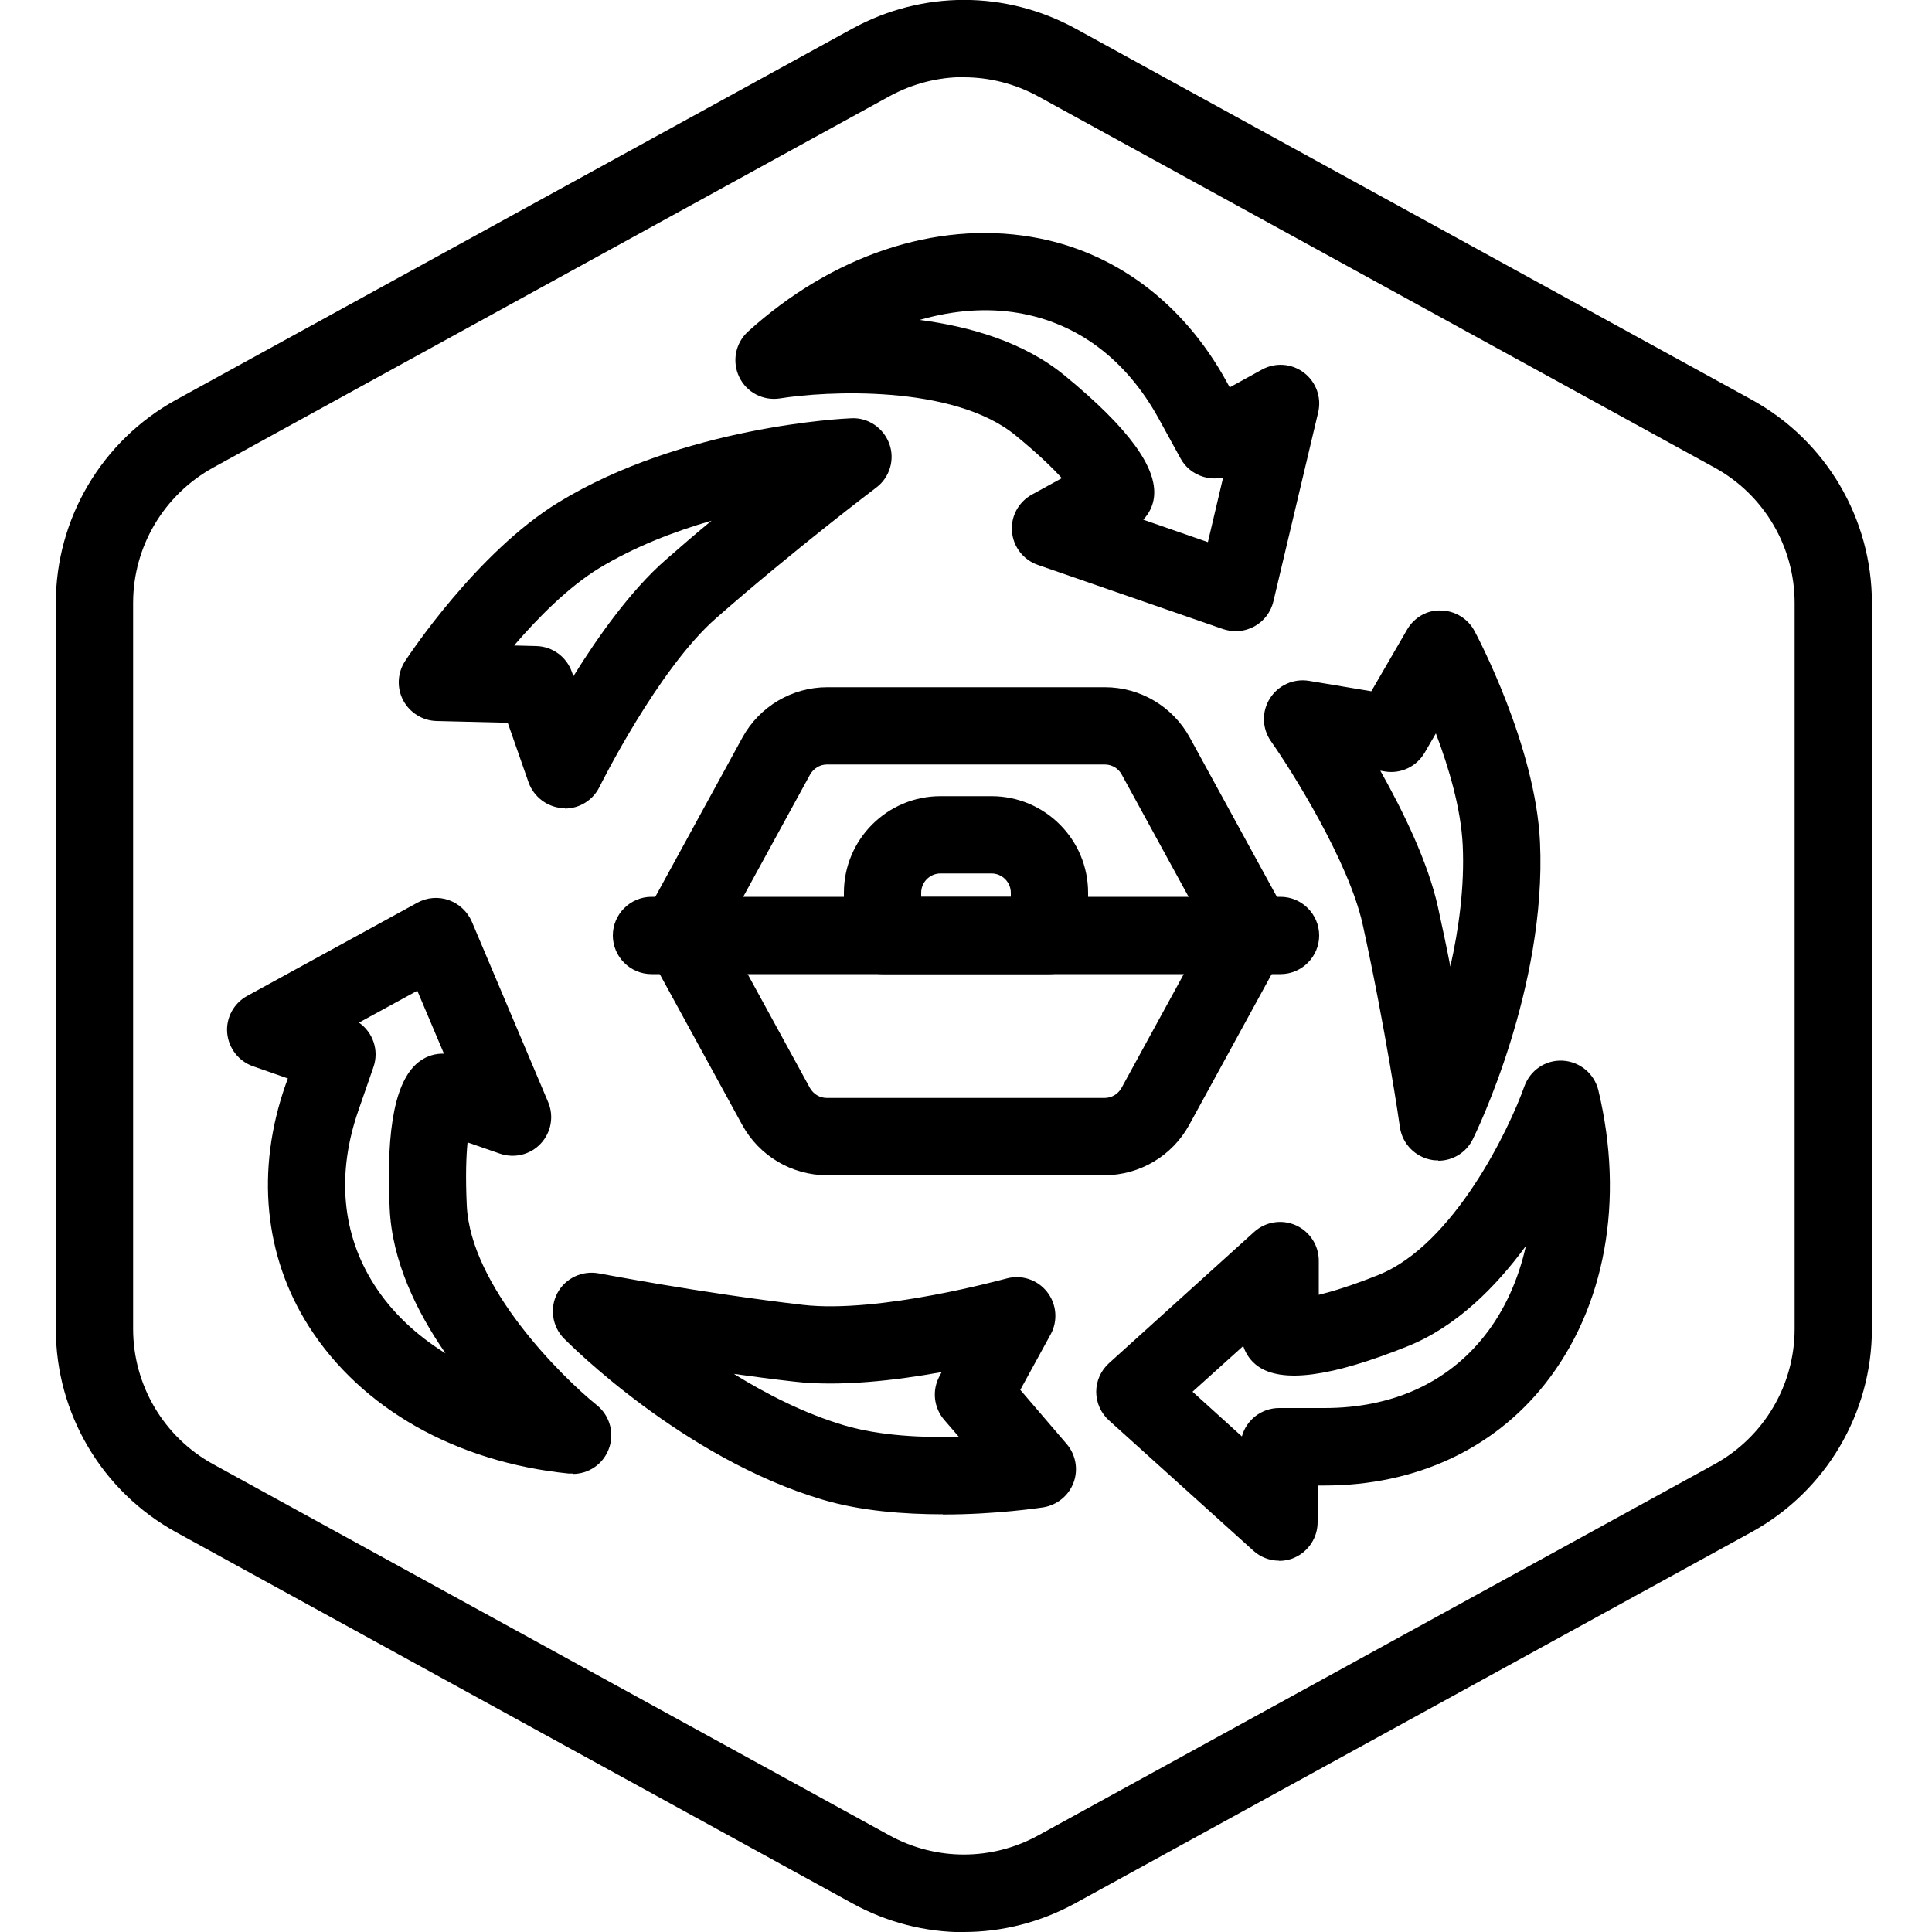 <?xml version="1.0" encoding="UTF-8"?>
<svg xmlns="http://www.w3.org/2000/svg" id="Layer_1" data-name="Layer 1" viewBox="0 0 100 100">
  <defs>
    <style>
      .cls-1 {
        stroke-width: 0px;
      }
    </style>
  </defs>
  <g id="Hexagon">
    <path class="cls-1" d="M49.89,100.01c-1.98,0-3.97-.5-5.77-1.49l-35-19.21c-3.84-2.11-6.23-6.14-6.23-10.52V31.21c0-4.38,2.39-8.41,6.23-10.52L44.12,1.48c3.62-1.98,7.93-1.98,11.55,0l35,19.21c3.84,2.11,6.22,6.14,6.22,10.52v37.57c0,4.38-2.39,8.41-6.23,10.52l-35,19.21c-1.81.99-3.79,1.49-5.77,1.49ZM49.89,3.99c-1.32,0-2.64.33-3.85.99L11.04,24.2c-2.56,1.41-4.15,4.09-4.15,7.01v37.57c0,2.92,1.59,5.61,4.15,7.01l35,19.21c2.41,1.32,5.29,1.32,7.7,0l35-19.21c2.56-1.41,4.15-4.09,4.15-7.01V31.21c0-2.92-1.59-5.61-4.15-7.01L53.74,4.99c-1.21-.66-2.53-.99-3.85-.99Z"></path>
  </g>
  <g>
    <g>
      <path class="cls-1" d="M54.32,50.42h-8.64c-1.1,0-2-.9-2-2v-2.21c0-2.76,2.24-5,5-5h2.64c2.76,0,5,2.24,5,5v2.21c0,1.1-.9,2-2,2ZM47.68,46.42h4.64v-.21c0-.55-.45-1-1-1h-2.64c-.55,0-1,.45-1,1v.21Z"></path>
      <path class="cls-1" d="M64.66,49.98c-.71,0-1.39-.38-1.76-1.04l-4.84-8.85c-.17-.32-.51-.52-.88-.52h-14.37c-.37,0-.7.2-.88.52l-4.84,8.85c-.53.97-1.74,1.33-2.71.79-.97-.53-1.32-1.75-.79-2.71l4.84-8.85c.88-1.6,2.56-2.6,4.39-2.6h14.37c1.83,0,3.51,1,4.39,2.6l4.84,8.85c.53.97.17,2.18-.79,2.71-.3.17-.63.25-.96.25Z"></path>
      <path class="cls-1" d="M57.18,60.83h-14.37c-1.83,0-3.51-1-4.39-2.6l-4.84-8.85c-.53-.97-.17-2.18.79-2.71.97-.53,2.18-.17,2.71.79l4.84,8.85c.18.32.51.52.88.52h14.37c.37,0,.7-.2.88-.52l4.84-8.85c.53-.97,1.74-1.32,2.71-.79.97.53,1.33,1.75.79,2.71l-4.84,8.85c-.88,1.6-2.56,2.6-4.39,2.6Z"></path>
      <path class="cls-1" d="M66.28,50.42h-32.56c-1.1,0-2-.9-2-2s.9-2,2-2h32.56c1.1,0,2,.9,2,2s-.9,2-2,2Z"></path>
    </g>
    <path class="cls-1" d="M63.96,32.67c-.22,0-.44-.04-.66-.11l-9.58-3.32c-.75-.26-1.27-.93-1.34-1.72-.07-.79.34-1.54,1.03-1.92l1.55-.85c-.48-.53-1.23-1.26-2.39-2.21-3.25-2.67-9.9-2.29-12.19-1.92-.88.14-1.74-.31-2.12-1.11-.38-.8-.2-1.75.46-2.35,4.35-3.94,9.69-5.73,14.65-4.9,4.26.71,7.85,3.37,10.11,7.48l.17.31,1.67-.92c.69-.38,1.54-.32,2.17.16.63.48.92,1.28.74,2.05l-2.32,9.79c-.13.55-.49,1.02-.98,1.29-.3.16-.63.25-.96.25ZM59.18,26.9l3.34,1.16.79-3.35c-.33.08-.68.07-1.02-.03-.51-.15-.94-.49-1.19-.96l-1.13-2.06c-1.68-3.05-4.19-4.94-7.26-5.46-1.64-.28-3.38-.14-5.11.36,2.62.34,5.41,1.15,7.51,2.88,3.29,2.7,4.8,4.76,4.62,6.29-.05.44-.25.85-.55,1.16Z"></path>
    <path class="cls-1" d="M29.25,41.83s-.08,0-.12,0c-.8-.05-1.5-.58-1.77-1.33l-1.08-3.09-3.69-.09c-.72-.02-1.38-.43-1.72-1.07-.34-.64-.3-1.42.09-2.02.15-.23,3.7-5.63,7.95-8.23,6.44-3.94,14.8-4.34,15.15-4.35.87-.05,1.67.5,1.97,1.32.3.82.02,1.75-.68,2.27-.04.03-4.21,3.18-8.29,6.76-3.01,2.64-6,8.67-6.03,8.73-.34.69-1.04,1.12-1.79,1.12ZM26.6,33.41l1.16.03c.83.02,1.56.55,1.84,1.34l.08.22c1.27-2.05,2.97-4.44,4.76-6.01.81-.71,1.61-1.4,2.39-2.04-1.94.56-3.99,1.35-5.82,2.46-1.57.96-3.15,2.54-4.4,4Z"></path>
    <path class="cls-1" d="M66.21,80.78c-.49,0-.97-.18-1.34-.52l-7.47-6.74c-.42-.38-.66-.92-.66-1.48s.24-1.1.66-1.48l7.52-6.8c.59-.53,1.43-.66,2.15-.34.72.32,1.19,1.04,1.19,1.83v1.77c.69-.17,1.69-.47,3.09-1.03,3.91-1.57,6.78-7.58,7.55-9.76.3-.83,1.09-1.38,1.99-1.33.88.05,1.63.67,1.84,1.53,1.37,5.71.36,11.25-2.76,15.2-2.68,3.39-6.73,5.26-11.42,5.26h-.35v1.9c0,.79-.47,1.51-1.19,1.83-.26.12-.54.17-.81.17ZM61.73,72.04l2.55,2.31c.23-.85,1.01-1.47,1.93-1.47h2.35c3.48,0,6.35-1.29,8.28-3.74,1.03-1.3,1.75-2.9,2.14-4.65-1.56,2.13-3.61,4.19-6.14,5.2-3.95,1.58-6.48,1.92-7.74,1.02-.36-.26-.62-.63-.75-1.04l-2.63,2.37Z"></path>
    <path class="cls-1" d="M74.45,60.06c-.1,0-.21,0-.32-.02-.86-.14-1.54-.82-1.67-1.69,0-.05-.76-5.21-1.93-10.51-.72-3.25-3.67-7.95-4.75-9.48-.46-.66-.48-1.53-.05-2.21.43-.68,1.22-1.04,2.02-.91l3.23.54,1.85-3.19c.36-.63,1.05-1.03,1.76-.99.72.01,1.39.42,1.73,1.06.13.24,3.16,5.95,3.39,10.93.35,7.54-3.32,15.06-3.48,15.38-.34.69-1.04,1.11-1.79,1.11ZM71.45,39.9c1.18,2.1,2.47,4.74,2.98,7.06.23,1.05.45,2.08.64,3.07.44-1.96.74-4.14.64-6.28-.09-1.91-.73-4.05-1.39-5.79l-.58,1c-.42.72-1.24,1.11-2.06.97l-.23-.04Z"></path>
    <path class="cls-1" d="M29.64,76.27c-.07,0-.13,0-.2,0-5.84-.59-10.74-3.36-13.45-7.61-2.32-3.64-2.76-8.09-1.21-12.51l.12-.33-1.8-.63c-.75-.26-1.27-.94-1.34-1.72-.07-.79.34-1.54,1.03-1.92l8.82-4.83c.5-.27,1.08-.32,1.62-.13.53.19.96.59,1.19,1.11l3.95,9.34c.31.73.16,1.57-.38,2.15-.54.58-1.37.78-2.12.52l-1.67-.58c-.07.71-.11,1.76-.04,3.26.19,4.2,4.93,8.89,6.73,10.34.69.55.94,1.5.6,2.32-.31.76-1.04,1.24-1.85,1.24ZM18.58,52.93c.72.5,1.05,1.43.75,2.3l-.77,2.22c-1.15,3.29-.87,6.42.81,9.05.89,1.4,2.16,2.6,3.69,3.55-1.5-2.17-2.77-4.78-2.89-7.5-.2-4.25.32-6.75,1.58-7.64.36-.26.8-.39,1.23-.37l-1.38-3.26-3.02,1.65Z"></path>
    <path class="cls-1" d="M48.8,78.38c-1.99,0-4.25-.17-6.23-.76-7.24-2.15-13.13-8.09-13.38-8.34-.61-.62-.75-1.58-.34-2.35s1.28-1.18,2.14-1.02c.05,0,5.17,1,10.57,1.63,3.97.46,10.45-1.35,10.52-1.36.78-.22,1.61.05,2.11.68.5.63.58,1.5.19,2.21l-1.57,2.87,2.4,2.8c.47.55.61,1.31.36,1.99-.25.68-.85,1.17-1.57,1.29-.16.02-2.41.37-5.2.37ZM37.98,71.11c1.71,1.06,3.67,2.06,5.73,2.67,1.83.54,4.07.64,5.92.59l-.76-.88c-.54-.63-.64-1.53-.24-2.26l.11-.21c-2.37.43-5.29.77-7.65.49-1.07-.12-2.12-.26-3.12-.4Z"></path>
  </g>
</svg>
